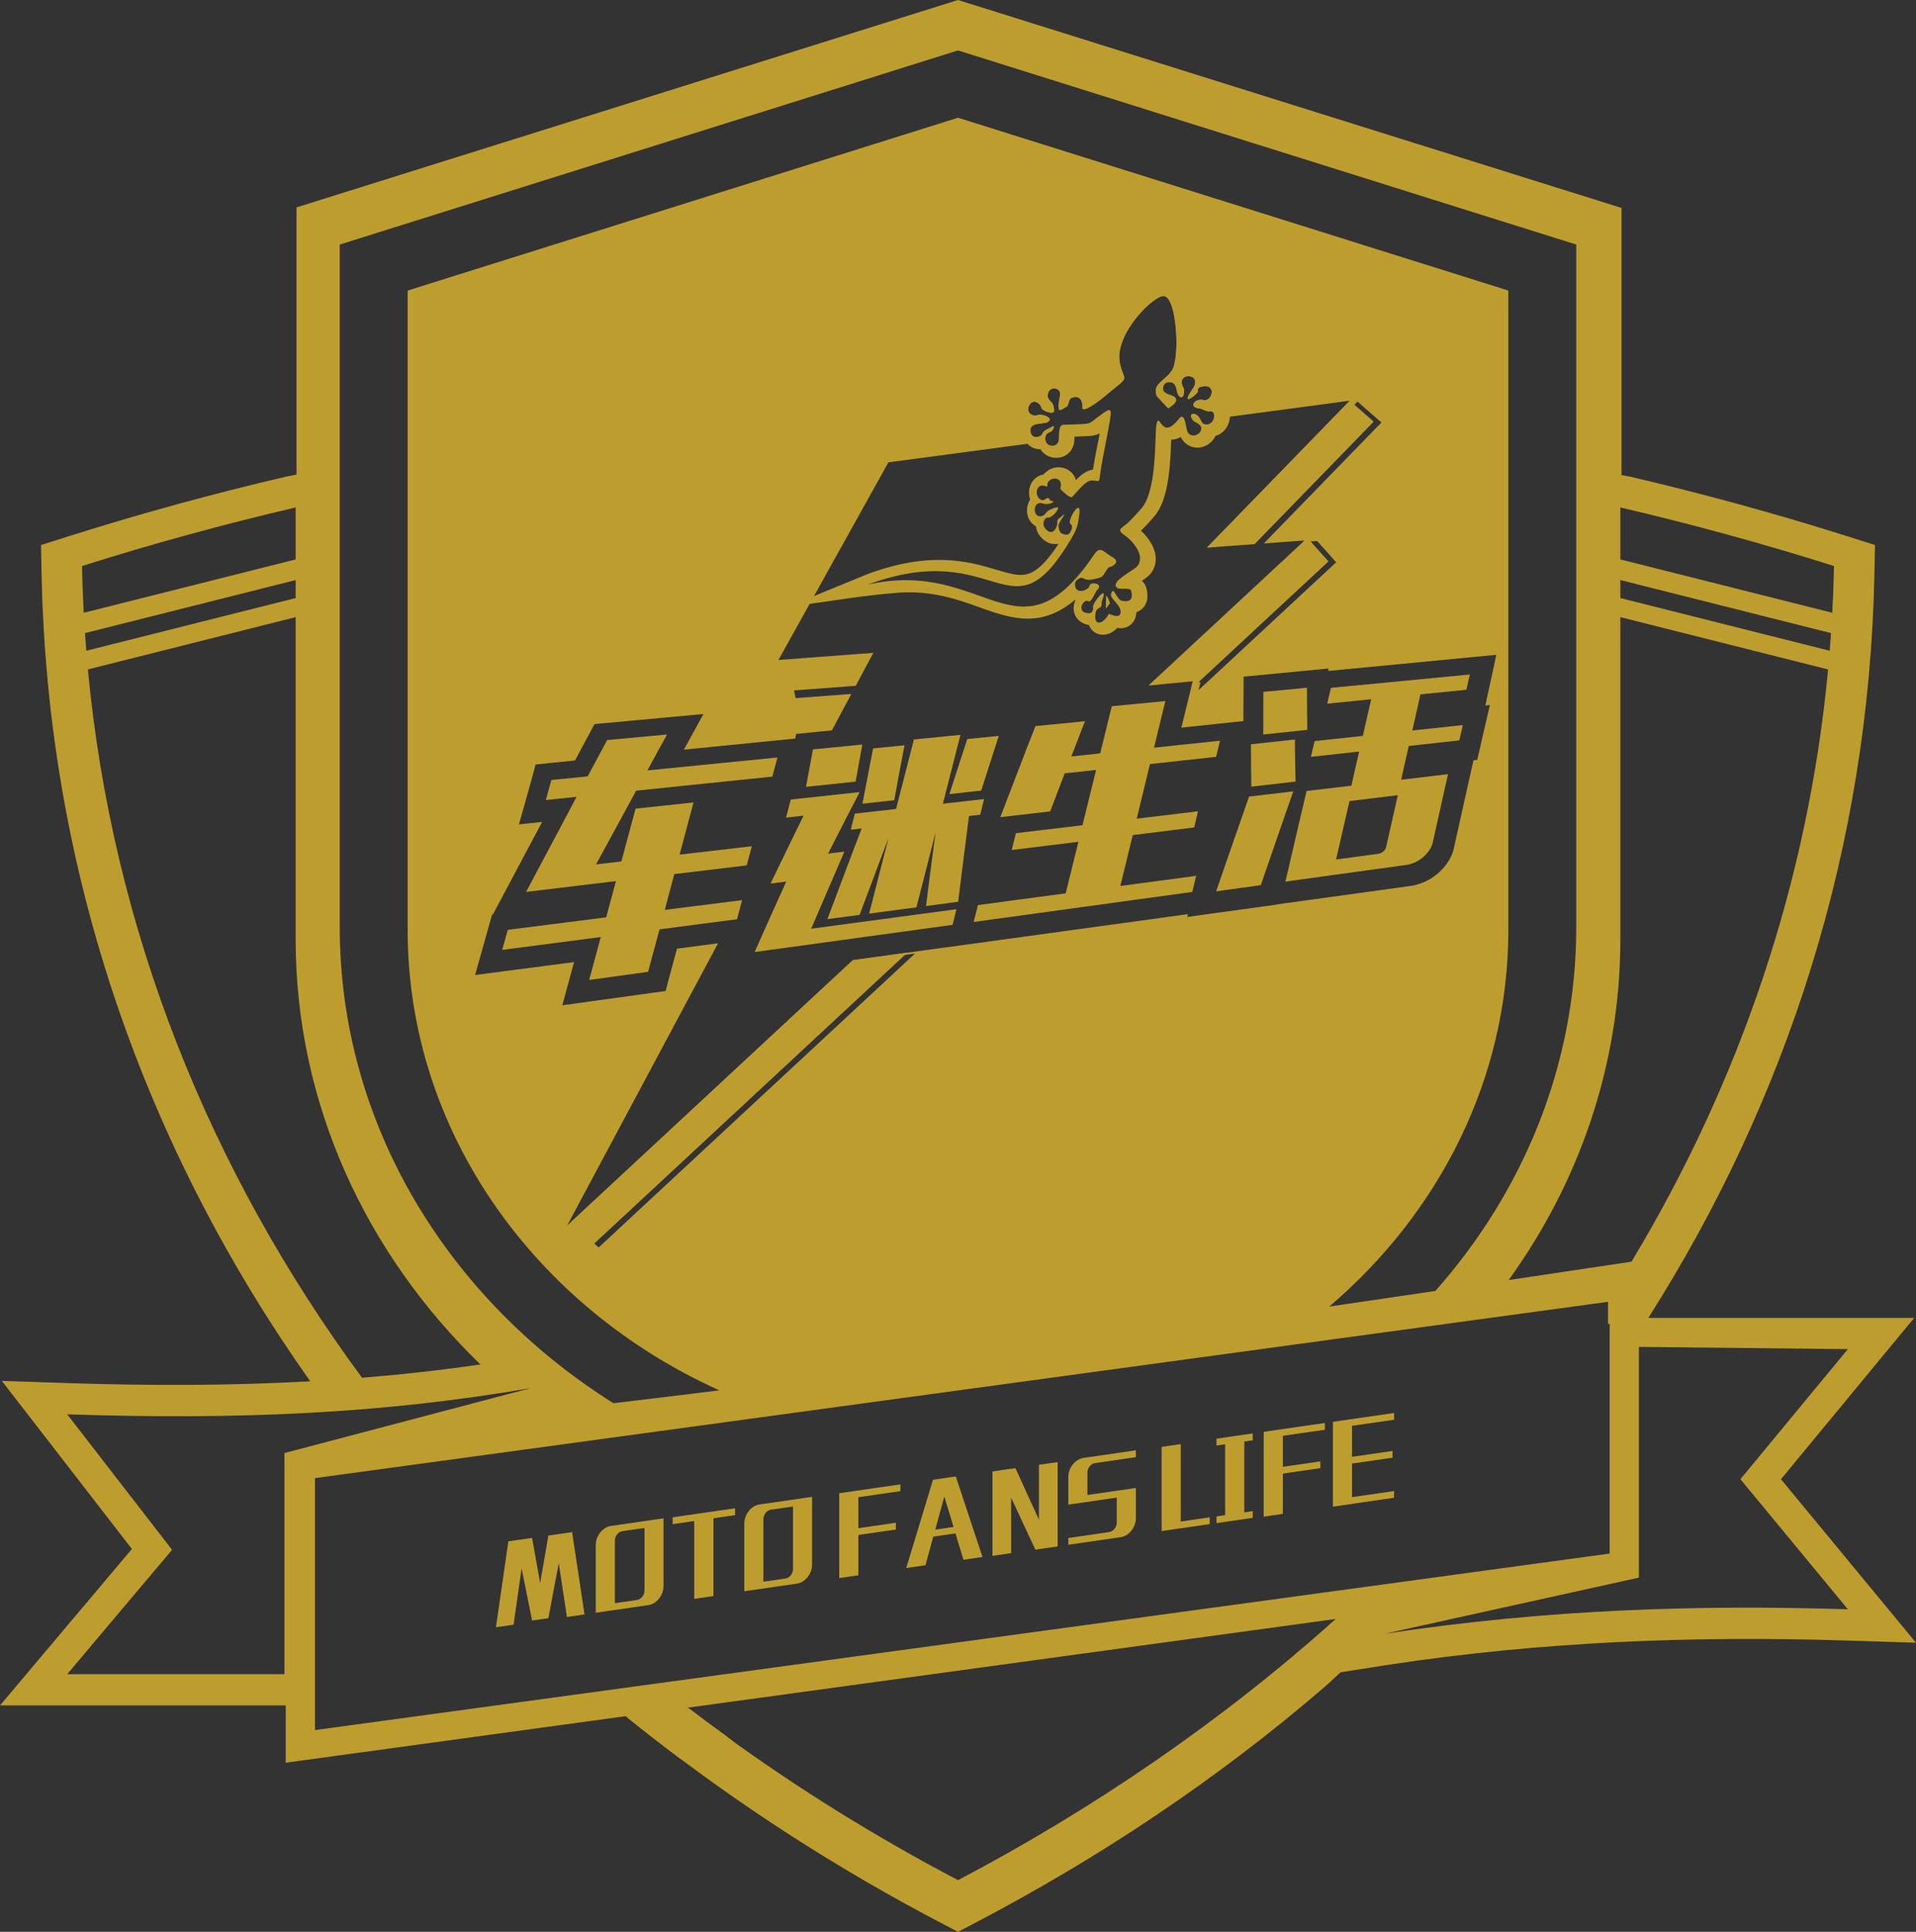 <?xml version="1.0" encoding="UTF-8"?>
<!DOCTYPE svg PUBLIC "-//W3C//DTD SVG 1.1//EN" "http://www.w3.org/Graphics/SVG/1.1/DTD/svg11.dtd">
<!-- Creator: CorelDRAW 2017 -->
<svg xmlns="http://www.w3.org/2000/svg" xml:space="preserve" width="253.48mm" height="255.588mm" version="1.1" style="shape-rendering:geometricPrecision; text-rendering:geometricPrecision; image-rendering:optimizeQuality; fill-rule:evenodd; clip-rule:evenodd"
viewBox="0 0 10401.74 10488.22"
 xmlns:xlink="http://www.w3.org/1999/xlink">
 <rect x="0" y="0" width="10401.74" height="10488.22" fill="#333333" stroke="none"/>
 <defs>
  <style type="text/css">
   <![CDATA[
    .fil0 {fill:#FDD100}
    .fil1 {fill:#BE9D2F}
    .fil3 {fill:#BE9D2F}
    .fil4 {fill:#FEFEFE;fill-rule:nonzero}
    .fil2 {fill:#BE9D2F;fill-rule:nonzero}
   ]]>
  </style>
    <mask id="id0">
  <linearGradient id="id1" gradientUnits="userSpaceOnUse" x1="6603.08" y1="3422.81" x2="4241.78" y2="3515.16">
   <stop offset="0" style="stop-opacity:1; stop-color:white"/>
   <stop offset="1" style="stop-opacity:0; stop-color:white"/>
  </linearGradient>
     <rect style="fill:url(#id1)" x="4135.78" y="635.09" width="1069.21" height="6913.42"/>
    </mask>
    <mask id="id2">
  <linearGradient id="id3" gradientUnits="userSpaceOnUse" x1="-1023.34" y1="3514.5" x2="6425.53" y2="3514.5">
   <stop offset="0" style="stop-opacity:1; stop-color:white"/>
   <stop offset="1" style="stop-opacity:0; stop-color:white"/>
  </linearGradient>
     <rect style="fill:url(#id3)" x="5196.78" y="635.09" width="1069.24" height="6765.96"/>
    </mask>
 </defs>
 <g id="图层_x0020_1">
  <g id="_2692112517952">
   <path class="fil0" d="M3975.28 9450.74l0 97.21 -282.25 0c-96.41,-72.33 -191.35,-146.26 -284.7,-221.76l337.09 -46.15c75.54,57.84 152.17,114.73 229.85,170.69z"/>
   <path class="fil1" d="M1551.23 9259.03l-1551.23 0 716.08 -849.37 -706.12 -912.55 360.56 11.94c441.99,14.65 878.41,14.53 1313.54,-9.78 -887.98,-1256.6 -1425.69,-2741.87 -1458.26,-4383.09l-3.15 -157.31 154.36 -48.76c387.83,-122.61 780.43,-230.16 1176.53,-322.51l56.09 -11.19 0 -1450.46 3591.23 -1125.94 3601.94 1128.83 0 1450.46 45.39 8.31c396.11,92.35 788.71,199.89 1176.54,322.51l154.36 48.76 -3.15 157.31c-29.64,1493.69 -477.63,2858.23 -1227.32,4038.77l1443.39 0 -723.41 875.91 733.15 887.72 -375.23 -11.88c-833.72,-26.41 -1657.38,5.63 -2482.97,130.79l-265.46 41.51c-42.53,39.55 -73.77,68.29 -84.69,77.7 -583.18,502.35 -1222.98,929.86 -1917.21,1292.24l-75.31 39.29 -75.32 -39.29c-569.78,-297.43 -1107.4,-642.97 -1603.04,-1031.81 -42.39,-32.93 -84.46,-66.2 -126.21,-99.75l-1845.08 252.58 0 -310.92zm2346.93 -4137.7c-74.3,9.73 -148.6,19.46 -222.91,29.15 -14.58,54.03 -29.26,108.05 -43.7,162.12l-18.07 67.8 -74.36 10.27c-106.62,14.71 -213.23,29.43 -319.85,44.22l-166.53 23.13 41.15 -151.72c7.49,-27.63 14.99,-55.27 22.48,-82.91 -123.39,16.06 -246.77,32.2 -370.15,48.29l-167.03 21.8 42.89 -151.55c10.25,-36.22 19.98,-72.53 30.17,-108.75l19.01 -67.5 4.51 -0.58 83.72 -157.46c45.79,-86.18 91.8,-172.27 137.52,-258.47 15.36,-28.97 30.77,-57.89 46.17,-86.82l-125.91 13.2 41.66 -147.19c10.1,-35.75 20.24,-71.5 29.85,-107.37l18.88 -70.5 77.73 -7.95c45.43,-4.66 90.87,-9.15 136.32,-13.71 26.15,-48.57 52.15,-97.18 78.11,-145.83l27.59 -51.73 61.85 -5.73c108.46,-10.01 216.89,-20.21 325.33,-30.2l204.13 -18.85 -93.03 169.87c-4.32,7.88 -8.65,15.75 -12.96,23.63 166.8,-16.59 333.6,-33.23 500.41,-49.85l103.98 -10.37 4.82 -25.29 83.98 -8.26c36.76,-3.6 73.52,-7.25 110.27,-10.87l105.72 -197.73 -302.46 22.61 -8.92 -41.85 335.16 -25.04 91.14 -170.7 4.33 -8.09 -515.15 38.51 597.02 -1072.88 854.37 -114.12c-2.85,-7.95 -3.42,-17.8 -0.48,-29.51 4.57,-18.22 26.28,-20 32.34,-25.59 6.78,-6.28 23.92,-37.77 1.15,-23.23 -14.74,9.41 -43.53,16.46 -51.55,36.76 -8.87,22.48 -62.6,32.82 -65.52,-16.5 -2.59,-43.94 62.73,-35.26 89.45,-44.17 8.45,-2.79 21.86,-14.13 12.89,-23.89 -8.89,-9.67 -26.46,-14.23 -28.82,-14.88 -2.69,-0.73 -24.49,-6.08 -35.88,-0.68 -19.78,9.36 -66.91,-12.88 -42.58,-54.76 24.33,-41.87 63.36,-2.89 64.92,12.91 1.48,15.06 38.56,27.71 52.49,27.97 16.74,0.29 21.98,-5.17 11.26,-42.34 -5.48,-18.96 -33.56,-27.01 -28.84,-57.59 4.72,-30.58 31.84,-38.12 53.59,-26.26 21.77,11.88 10.82,37 6.29,71.2 -2.63,19.82 -0.13,30.85 1.53,39.07 1.67,8.29 42.25,-16.01 45.47,-20.83 6.54,-9.78 8.38,-38.12 20.53,-42.99 59.87,-23.96 63.05,38.67 60.7,56.94 14.35,21.29 111.54,-58.32 118.07,-63.81 149.16,-125.41 109.98,-68.48 85.16,-181.58 -34.11,-155.37 186.37,-374.85 241.27,-364.88 68.31,12.41 86.56,337.42 40.59,405.06 -23.16,34.05 -54.72,50.1 -77.62,80.11 -13.3,17.42 -10.76,53.38 1.01,63.34 10.35,8.78 56.38,64.61 59.34,60.2 2.95,-4.43 68.94,-38.2 26.32,-64.64 -9.31,-5.77 -51.09,-13.01 -56.37,-33.92 -2.58,-10.21 -0.18,-37.57 25.92,-42.52 33.48,-6.34 44.59,19.11 49,46.41 5.73,35.46 28.86,45.46 36.01,23.7 6.59,-20.05 1.57,-36.21 1.57,-36.21 -55.83,-91.65 114.85,-88.19 45.23,6.71 -10.04,13.72 -46.41,69.83 -3.91,44.03 13.2,-8.01 20.78,-17.29 30.44,-25.83 9.83,-8.64 -3.92,-27.7 19.87,-33.74 92.25,-23.41 62.56,83.3 15.93,71.5 -46.63,-11.81 -84.74,39.92 -23.24,45.89 13.11,1.26 32.75,14.16 50.03,15.62 7.99,0.68 8.94,-1.18 14.73,0 17.45,3.62 20.16,23.31 13.28,41.11l738.92 -98.7 -775.3 797.4 49.78 -3.62 767.24 -789.11 129.87 113.56 -638.53 656.75 221.37 -16.11 -9 8.35 50.72 -3.68 26.57 -1.93 103.3 115.49 -747.45 694.44 10.93 -43.86 -43.96 4.3 -33.24 133.48c-9.07,36.46 -17.97,72.98 -26.8,109.49 67.15,-7.09 134.31,-14.21 201.46,-21.35l135.27 -14.4c0.03,-49.2 0.16,-98.4 0.52,-147.63l0.65 -93.3 99.89 -9.7c78.96,-7.66 157.96,-15.15 236.91,-22.77l123.82 -11.95 0 13.28 6.21 -0.6c251.28,-24.25 502.55,-48.45 753.81,-72.49l151.25 -14.45 -29.69 138.54c-5.95,27.71 -12.39,55.33 -18.33,83.05l-11.48 53.58 24.79 -2.66 -33.11 142.28c-6.44,27.69 -12.44,55.44 -18.9,83.11l-16.94 72.48 -20.07 2.26 -24.33 108.05c-13.97,61.95 -27.74,123.93 -41.48,185.92 -13.77,62.21 -27.59,124.39 -41.64,186.51 -8.11,35.82 -26.04,67.64 -49.83,96.55 -22.08,26.78 -48.74,50.04 -79.53,68.03 -32.51,19.01 -68.31,32.02 -106.34,37.27 -219.07,30.33 -438.15,60.59 -657.25,90.71l-64.14 8.81 -0.41 1.15 -69.28 9.52c-80.73,11.08 -161.47,22.16 -242.17,33.3l-178.59 24.67 5.32 -15.36c-381.07,52.44 -762.16,104.74 -1143.23,157.13l-162.52 22.34 0.07 -0.26c-171.33,23.57 -342.66,47.09 -513.98,70.63l-1551.58 1441.55 819.62 -1533.02zm1069.49 55.5l-1717.53 1595.77 -129.88 -113.57 1551.6 -1441.57 0 0 295.81 -40.64zm-3002.18 2303.24c214.1,-17.33 428.16,-41.04 642.6,-72.24 -620.43,-601.04 -1003.07,-1415.39 -1003.07,-2308.85l0 -1748.46 -1127.89 283.97c132.8,1410.07 656.7,2716.67 1488.36,3845.57zm1364.93 138.19c191.7,-22.61 383.32,-45.96 574.83,-69.86 -999.03,-450.41 -1692.17,-1403.1 -1692.17,-2499.2l0 -3471.79 2987.82 -938.21 2987.82 938.21 0 3471.79c0,806.9 -375.68,1536.04 -972.43,2044.41 192.08,-28.09 384.14,-56.4 576.16,-84.85 477.39,-538.93 764.92,-1227.8 764.92,-1976.04l0 -3704.99 -3356.48 -1053.97 -3356.48 1053.97 0 3704.99c0,1073.04 591.33,2023.91 1486,2585.55zm4859.97 -668.67c168.42,-25.11 336.87,-50.32 505.27,-75.56l161.59 -24.22c587.56,-975.21 958.64,-2060.57 1067.4,-3215.32l-1127.89 -283.97 0 1748.46c0,683.12 -223.74,1319.96 -606.38,1850.6zm-938.88 1840.04l-3516.97 481.44c67.47,51.31 135.8,101.87 204.96,151.68l0 2.06c393.83,286.37 815.29,548.23 1261.4,782.82 733,-385.45 1431.84,-862.59 2050.61,-1418zm1478.38 -1721.89l0 119.63 8.76 0 0 1247.14 -7028.69 958.39 0 -1367.97 7019.93 -957.19zm-8261.38 -3534.66c-2.59,-31.91 -4.94,-63.84 -7.15,-95.85l1143.67 -287.96 0 97.65 -1136.52 286.15zm-13.9 -206.2c-4.54,-84.29 -7.72,-168.91 -9.43,-253.88 379.95,-120.08 766.82,-226.28 1159.84,-317.93l0 282.15 -1150.42 289.66zm9478.68 206.2c2.6,-31.91 4.95,-63.84 7.15,-95.85l-1143.67 -287.96 0 97.65 1136.52 286.15zm13.9 -206.2c4.54,-84.29 7.72,-168.91 9.43,-253.88 -379.95,-120.08 -766.83,-226.28 -1159.84,-317.93l0 282.15 1150.42 289.66zm-9582.27 4351.72l569.21 735.61 -569.21 675.17 1179.42 0 0 -1200.57 1338.46 -352.86c-801.16,138.25 -1581.79,173.66 -2517.88,142.65zm8532.42 -366.06l1134.57 12.04 -583.31 706.27 583.31 706.28c-803.43,-25.43 -1631.47,-1.14 -2513.76,132.64l1379.19 -304.67 0 -1252.56z"/>
   <path class="fil2" d="M2759.84 8368.22l-67.39 466.42 95.62 -13.83 43.71 -305.9 56.92 283.29 88.33 -12.77 56.46 -298.69 44.17 292.19 95.62 -13.83 -67.39 -446.92 -128.86 18.63 -44.62 258.2 -43.71 -245.42 -128.86 18.63zm842.36 -124.85l-285.04 41.22c-11.46,1.74 -22.16,5.72 -32.18,11.95 -9.94,6.22 -18.75,14.12 -26.34,23.7 -7.59,9.57 -13.5,20.16 -17.83,31.86 -4.25,11.69 -6.45,23.93 -6.52,36.61l0 367.05 285.04 -41.22c11.46,-1.74 22.16,-5.72 32.18,-11.87 9.94,-6.22 18.75,-14.04 26.33,-23.61 7.59,-9.49 13.51,-20.08 17.83,-31.87 4.25,-11.69 6.45,-24.01 6.53,-36.78l0 -367.05zm-264.09 460.63l0 -339.36c0.07,-8.49 1.97,-16.48 5.61,-23.89 3.64,-7.41 8.5,-13.56 14.72,-18.58 6.23,-5.01 13.28,-8.13 21.1,-9.34l119.3 -17.26 0 339.36c-0.08,8.48 -1.97,16.48 -5.7,23.9 -3.71,7.42 -8.65,13.59 -14.87,18.6 -6.22,5.01 -13.21,8.12 -20.87,9.32l-119.29 17.25zm652.49 -515.29l-338.77 49 0 37.26 117.02 -16.92 0 422.43 104.27 -15.08 0 -422.43 117.48 -16.99 0 -37.26zm417.99 -61.96l-285.04 41.22c-11.46,1.74 -22.16,5.72 -32.18,11.95 -9.94,6.22 -18.75,14.12 -26.33,23.7 -7.59,9.57 -13.51,20.16 -17.83,31.86 -4.25,11.69 -6.45,23.93 -6.53,36.61l0 367.05 285.04 -41.22c11.46,-1.74 22.16,-5.72 32.18,-11.87 9.94,-6.22 18.75,-14.04 26.33,-23.62 7.59,-9.49 13.51,-20.07 17.83,-31.86 4.25,-11.69 6.45,-24.01 6.53,-36.78l0 -367.05zm-264.09 460.63l0 -339.36c0.07,-8.49 1.97,-16.48 5.61,-23.89 3.64,-7.41 8.5,-13.56 14.72,-18.58 6.23,-5.01 13.28,-8.13 21.1,-9.35l119.29 -17.25 0 339.36c-0.08,8.49 -1.97,16.48 -5.69,23.9 -3.72,7.42 -8.65,13.59 -14.88,18.6 -6.22,5.01 -13.21,8.12 -20.87,9.31l-119.29 17.26zm743.55 -528.47l-331.94 48.01 0 460.7 103.82 -15.01 0 -219.02 203.53 -29.43 0 -36.76 -203.53 29.43 0 -168.17 228.12 -32.99 0 -36.76zm238.59 66.19l50.09 164.95 -99.26 14.36 49.17 -179.31zm-61.47 -91.3l-145.25 479.19 104.27 -15.08 42.34 -155.16 120.66 -17.45 43.26 142.78 103.36 -14.95 -144.79 -437.24 -123.85 17.91zm424.37 -59.36l0 -0.5 -101.54 14.69 0 458.18 101.54 -14.68 0 -300.59 131.14 281.62 121.12 -17.52 0 -457.68 -101.54 14.69 0 297.57 -127.49 -279.13 -23.22 3.36zm677.07 -100.45l-283.67 41.03c-11.54,1.75 -22.38,5.76 -32.41,11.99 -10.09,6.24 -18.9,14.15 -26.48,23.72 -7.66,9.59 -13.58,20.17 -17.91,31.88 -4.25,11.69 -6.45,23.92 -6.53,36.61l0 149.54 263.18 -38.06 0 135.44c-0.08,8.49 -2.05,16.49 -5.77,23.91 -3.79,7.43 -8.88,13.62 -15.17,18.64 -6.3,5.02 -13.28,8.13 -20.94,9.32l-221.29 32 0 36.76 284.13 -41.09c11.46,-1.74 22.16,-5.72 32.18,-11.95 9.94,-6.22 18.75,-14.12 26.33,-23.7 7.59,-9.57 13.51,-20.16 17.83,-31.86 4.25,-11.69 6.45,-23.93 6.52,-36.61l0 -163.13 -263.18 38.06 0 -121.35c0.07,-8.49 1.97,-16.48 5.69,-23.9 3.72,-7.42 8.65,-13.59 14.87,-18.6 6.23,-5.01 13.21,-8.12 20.87,-9.31l221.74 -32.07 0 -37.26zm139.79 -18.7l0 457.17 260.9 -37.74 0 -36.76 -157.09 22.72 0 -420.42 -103.82 15.01zm494.49 -73.03l-196.7 28.45 0 37.26 46.9 -6.78 0 384.67 -46.9 6.78 0 36.76 196.7 -28.45 0 -36.76 -45.99 6.65 0 -384.67 45.99 -6.65 0 -37.26zm391.58 -56.63l-331.93 48.01 0 460.7 103.82 -15.01 0 -219.02 203.53 -29.44 0 -36.76 -203.53 29.44 0 -168.17 228.12 -32.99 0 -36.76zm375.65 -54.33l-331.94 48.01 0 460.7 103.82 -15.01 0 -0.5 228.12 -32.99 0 -36.26 -228.12 33 0 -182.26 219.92 -31.81 0 -36.76 -219.92 31.81 0 -168.17 228.12 -32.99 0 -36.76z"/>
   <g>
    <path class="fil3" d="M7327.88 2175.59l129.87 113.56 -646.6 665.02 297.75 -21.66 103.27 115.51 -747.43 694.43 10.92 -43.85 -156.53 15.28c-28.16,2.75 -56.33,5.46 -84.51,8.17l847.7 -787.6 -529.74 38.54 775.31 -797.4zm-2682.33 1547.81l-335.77 23.27 -11.69 0.81 347.46 -24.08zm280.39 1448.76l-1717.54 1595.76 -129.87 -113.56 1551.58 -1441.56 0.01 0 295.82 -40.64z"/>
    <path class="fil2" d="M7205.53 3820.24c79.31,-7.83 159.17,-15.85 238.47,-23.67 -15.11,66.27 -30.74,132.55 -45.32,198.65 -87.94,9.46 -174.8,18.75 -261.67,28.22 -7.01,28.59 -13.48,57.18 -20.49,85.76 87.4,-9.66 174.25,-19.3 262.2,-28.95 -14.03,61.73 -29.14,123.64 -42.08,185.36 -81.47,9.48 -162.4,19.12 -243.32,28.77 -19.43,82.12 -38.84,164.25 -57.74,246.17 -18.85,81.76 -37.77,163.88 -57.19,245.82 218.51,-30.04 438.12,-60.35 657.15,-90.68 21.58,-2.98 42.7,-10.45 63.12,-22.39 20.03,-11.72 36.68,-26.78 50.17,-43.16 14.56,-17.69 24.81,-35.51 29.13,-54.62 14,-61.9 27.79,-123.96 41.55,-186.09 13.75,-62.03 27.52,-124.01 41.55,-186.27 -85.26,10.19 -169.42,20.21 -254.13,30.22 12.95,-60.81 26.97,-121.99 41,-183.35 91.19,-10.01 182.37,-20.03 274.63,-30.4 6.47,-27.68 12.4,-55.18 18.88,-83.03 -91.72,9.83 -182.9,19.67 -274.08,29.49 14.57,-65.37 29.13,-130.74 44.24,-196.28 82.55,-8.38 165.64,-16.58 249.27,-24.77 5.93,-27.68 12.4,-55.36 18.33,-83.04 -251.42,24.04 -502.83,48.26 -753.71,72.47 -6.47,28.77 -13.48,57.36 -19.96,85.76zm-424.6 504.55c-30.21,85.58 -59.95,171.32 -89.56,256.92 -29.74,85.92 -59.35,171.7 -89.03,257.47 80.41,-11.1 161.32,-22.22 242.26,-33.33 29.14,-85.04 58.52,-169.99 87.94,-254.91 29.37,-84.78 58.81,-169.71 88.48,-254.55 -80.39,9.46 -160.23,18.94 -240.08,28.4zm744.01 274.94c-2.16,9.11 -7.81,16.69 -15.65,23.5 -7.27,6.31 -17.27,11 -27.51,12.38 -76.06,10.25 -152.15,20.38 -228.23,30.58 12.41,-52.8 24.03,-105.66 36.15,-158.41 12.15,-52.86 24.83,-105.8 36.69,-158.6 87.4,-10.56 174.27,-21.3 262.2,-32.05 -10.79,47.17 -21.06,94.51 -31.83,141.48 -10.78,46.97 -21.57,94.33 -31.83,141.12zm-733.76 -559c0.53,76.84 0.53,153.86 2.16,230.33 79.84,-9.28 159.69,-18.57 240.08,-27.85 -2.16,-75.74 -2.69,-152.04 -3.77,-228.16 -79.31,8.56 -158.63,16.94 -238.47,25.68zm67.44 -284.23c-0.55,77.39 -0.55,154.41 -0.55,231.25 79.32,-8.38 159.16,-16.76 239.02,-25.13 -1.08,-76.13 -1.63,-152.23 -1.63,-228.89 -79.31,7.65 -158.07,15.12 -236.85,22.77zm-822.78 77.75c-21.04,85.39 -42.08,170.79 -63.12,256.01 -52.34,5.46 -104.12,11.1 -156.46,16.56 24.81,-63.91 49.63,-127.45 73.91,-191.18 -89.56,8.93 -179.12,17.66 -268.69,26.4 -32.37,82.48 -64.76,164.96 -96.04,247.26 -31.28,82.29 -63.65,164.8 -94.94,247.46 90.09,-10.57 180.73,-21.13 270.84,-31.68 25.89,-68.65 52.33,-137.48 78.76,-206.3 56.65,-6.19 113.84,-12.38 170.5,-18.57 -24.81,100.14 -49.64,200.1 -73.92,300.07 -120.84,14.39 -241.16,28.76 -361.47,43.33 -7.56,30.58 -15.66,61 -22.67,91.41 120.32,-14.93 240.63,-29.69 362.02,-44.79 -23.19,93.4 -46.39,186.63 -69.05,279.86 -159.16,21.31 -317.78,42.44 -476.41,63.73 -8.08,30.77 -15.64,61.19 -23.19,91.77 396.01,-54.45 791.48,-108.7 1186.95,-163.15 7.01,-29.13 13.49,-58.09 21.04,-87.4 -137.04,18.39 -274.07,36.78 -411.66,55.17 22.67,-92.13 45.32,-184.27 67.44,-276.39 110.6,-13.66 221.75,-27.5 333.43,-41.34 6.47,-28.95 14.03,-58.45 20.51,-87.76 -111.15,13.48 -221.75,26.76 -332.35,40.05 23.74,-98.68 48.02,-197.56 71.75,-296.42 119.77,-13.11 239.02,-26.04 359.32,-39.33 7.02,-29.14 14.04,-58.27 21.06,-87.59 -119.77,12.75 -239.02,25.31 -358.25,37.88 20.49,-84.3 40.45,-168.61 61.5,-253.1 -97.11,9.48 -194.23,18.57 -290.8,28.04zm-1074.19 180.27c-16.18,63 -32.37,126 -48.56,188.81 -16.18,62.81 -32.37,125.81 -48.56,188.64 -74.46,8.37 -148.91,16.75 -223.37,25.13 -7.55,29.13 -15.64,58.45 -22.65,87.58 19.41,-2.37 39.39,-4.55 59.35,-6.92 -31.29,81.93 -62.81,164 -93.35,246.18 -30.42,81.85 -61.49,164.05 -92.79,246.16 58.27,-7.64 115.99,-15.29 174.8,-23.12 25.89,-69.74 52.88,-139.65 78.78,-209.39 25.89,-69.74 52.87,-139.67 78.76,-209.22 -17.25,68.65 -35.35,137.42 -52.87,205.94 -17.53,68.57 -35.07,137.11 -52.87,205.94 85.77,-11.47 171.56,-22.94 256.8,-34.24 17.81,-68.09 35.02,-135.84 52.33,-203.93 17.21,-67.73 34.54,-135.84 51.8,-203.93 -9.18,67.18 -17.27,134.02 -26.44,200.84 -9.16,66.82 -17.27,133.46 -25.36,200.1 57.74,-7.82 116,-15.47 174.27,-23.3 9.72,-77.2 18.91,-154.77 29.14,-232.16 10.27,-77.74 19.43,-155.32 29.68,-233.24 19.96,-2.37 40.47,-4.74 60.96,-7.1 7.01,-28.41 14.03,-56.81 21.04,-85.04 -74.46,8.38 -148.91,16.75 -223.9,25.31 16.19,-62.27 32.07,-124.67 48.02,-187 15.86,-62.03 31.29,-124.54 47.48,-186.81 -84.17,8.01 -168.33,16.39 -252.5,24.77zm-694.37 424.42c31.29,-3.64 63.12,-7.1 94.95,-10.55 -29.67,61.17 -60.29,122.79 -89.56,183.9 -29.51,61.6 -59.35,123.09 -89.56,184.63 28.6,-3.45 56.66,-6.91 85.26,-10.55 -28.6,63.73 -57.73,127.26 -86.33,191 -28.57,63.7 -57.19,127.64 -85.24,191.37 357.71,-49.16 715.96,-98.32 1074.73,-147.66 7.02,-28.23 14.03,-56.46 21.04,-84.85 -262.75,35.13 -525.5,70.47 -788.78,105.79 30.21,-69.92 59.89,-139.66 90.11,-209.39 30.21,-69.74 59.88,-139.29 90.09,-208.86 -29.68,3.47 -59.35,6.92 -88.48,10.57 28.06,-55.71 57.05,-111.69 85.24,-166.97 28.45,-55.76 57.19,-111.44 86.32,-166.97 -124.63,13.48 -249.25,26.95 -373.88,40.43 -8.63,32.78 -17.27,65.36 -25.89,98.13zm146.2 -370.35c-12.95,67.91 -25.35,135.65 -37.76,203.38 89.56,-9.46 179.66,-19.12 269.22,-28.58 12.41,-67.01 24.28,-134.01 36.69,-201.21 -89.56,8.74 -179.12,17.66 -268.15,26.41zm441.34 275.85c17.8,-99.41 36.68,-198.65 55.57,-298.06 -56.65,5.64 -113.84,11.28 -170.5,16.93 -19.43,100.14 -38.84,200.11 -57.73,300.25 57.2,-6.37 114.92,-12.75 172.65,-19.12zm472.09 -52.26c31.83,-99.05 63.12,-197.92 95.49,-296.97 -56.65,5.65 -113.84,11.47 -171.03,17.11 -32.91,99.59 -64.75,199.2 -97.12,298.98 57.2,-6.37 114.92,-12.75 172.65,-19.12zm-1705.45 -304.44c-108.44,10.01 -216.88,20.21 -325.32,30.22 -35.07,65.74 -70.15,131.28 -105.75,197.01 -65.83,6.74 -131.11,13.11 -196.93,19.85 -9.71,36.23 -19.96,72.47 -30.21,108.7 55.57,-5.83 111.15,-11.47 166.72,-17.3 -44.79,85.77 -90.98,171.81 -136.51,257.65 -45.63,86.03 -91.71,172.25 -137.58,258.55 162.4,-19.67 325.34,-39.15 488.27,-58.8 -17.8,65.72 -36.14,131.28 -53.41,196.83 -178.04,22.57 -356.09,45.16 -534.13,67.73 -10.25,36.43 -19.96,72.66 -30.21,108.89 178.58,-23.3 356.62,-46.6 535.21,-69.74 -21.04,77.75 -42.08,155.5 -63.12,233.07 106.28,-14.76 213.11,-29.51 319.94,-44.25 20.49,-76.84 41.55,-153.67 62.04,-230.51 139.73,-18.21 280.02,-36.61 420.83,-55 9.17,-34.59 18.35,-69.19 27.52,-103.79 -140.28,17.67 -280.57,35.51 -419.75,53.17 16.72,-64.64 34.52,-129.65 51.79,-194.47 131.1,-15.84 262.21,-31.5 393.31,-47.33 8.64,-34.6 17.81,-69.19 27.52,-103.97 -130.56,15.3 -261.67,30.4 -392.23,45.71 25.36,-94.32 50.17,-188.83 75.53,-283.33 -105.22,11.1 -209.88,22.22 -314.55,33.69 -25.89,95.59 -51.25,191 -77.15,286.59 -45.85,5.28 -91.72,10.57 -137.58,16.03 36.15,-66.83 73.24,-133.65 109.52,-200.48 35.99,-66.27 72.29,-133.1 108.44,-199.75 246.56,-25.31 493.13,-50.8 739.16,-76.29 9.71,-34.6 18.88,-69.19 28.06,-103.97 -235.78,23.5 -471.01,46.98 -706.24,70.28 35.06,-65 71.21,-130 106.81,-195z"/>
    <path class="fil3" d="M6645.9 2190.11c4.29,3.46 8.25,7.36 11.82,11.7 28.6,34.71 23.77,84.73 0.18,120.51 -14.95,22.68 -36.09,38.09 -59.61,44.63 -10.83,23.94 -31.17,43.6 -55.49,54.32 -41.75,18.41 -88.41,8.22 -118.62,-26.43 -5.94,-6.81 -10.39,-14.41 -13.87,-22.46 -16.35,9.34 -33.97,14.79 -51.85,14.99 -4.67,123.02 -11.2,321.93 -90.46,414.51 -23.14,27.04 -47.95,54.53 -73.72,79.28 18.2,16.95 34.97,36.81 47.34,55.57 34.76,52.75 47.61,116.63 9.57,171.71 -11.58,16.76 -32.54,32.02 -52.67,45.43 11.35,8.63 20.19,21.1 25.05,38.99 17.54,64.61 -5.72,114.36 -54.39,130.92 -0.1,10.52 -2.01,21.37 -6.13,32.54 -7.09,19.23 -20.48,35.04 -38.71,44.56 -21.03,10.99 -39.58,11.56 -58.18,7.88 -5.57,5.79 -11.56,11.13 -17.94,15.88 -26.48,19.72 -60.29,28.58 -91.87,15.36 -22.44,-9.39 -36.78,-26.35 -44.67,-46.57 -38.46,-6.72 -71.39,-29.87 -80.77,-70.6 -4.88,-21.2 -1.85,-43.28 7.07,-62.98 -1.04,-0.66 -2.06,-1.33 -3.07,-2.01 -70.55,58.83 -152.8,99.52 -249.68,100.97 -123.55,1.85 -252.84,-60.01 -369.69,-96.74 -115.39,-36.26 -221.46,-52.19 -333.49,-44.4 -200.15,13.91 -404.33,52.46 -604.1,76.38l433 -177.59c184.79,-68.14 367.54,-98.42 562.12,-59.09 58.26,11.78 113,29.3 169.9,45.54 34.22,9.77 75.05,20.84 110.9,18.01 36.68,-2.89 65.79,-20.85 92.77,-44.89 37.1,-33.07 71.18,-78.77 100.68,-124.22 -33.82,8.29 -71.47,-5.19 -100.01,-39.41 -13.12,-15.72 -20.74,-34.93 -23.11,-54.59 -4.16,-2.29 -8.16,-4.92 -11.95,-7.91 -44.21,-34.77 -45.84,-96.58 -19.54,-138.07 -13.89,-40.35 -5.35,-88.09 30.22,-116.86 12.52,-10.12 26.86,-16.34 41.89,-18.85 7.11,-8.45 16.08,-16.03 26.95,-23.1 55.83,-36.29 132.66,-8.35 149.39,53.59 26.48,-27.49 56.34,-51.63 92.76,-57.75 7.07,-49.05 17.44,-98.69 26.89,-147.29 3.1,-15.94 6.44,-32.32 9.75,-48.87 -23.99,12.44 -48.91,14.77 -75.53,15.56 -20.65,0.61 -41.29,1.61 -61.93,2.56 -0.29,7.18 -0.38,14.08 -0.53,18.76 -1.24,38.32 -22.18,72.09 -57.56,87.77 -33.83,14.99 -74.08,9.96 -103.31,-12.68 -9.58,-7.42 -17.33,-16.1 -23.29,-25.65 -53.81,0.78 -93.68,-39.94 -96.92,-94.96 -1.17,-19.75 3.21,-38.88 13.46,-55.38 -30.42,-32.63 -32.92,-79.06 -9.93,-118.63 18.91,-32.53 51.16,-53.39 89.62,-50.01 1.68,0.15 3.36,0.35 5.04,0.6 17.16,-62.79 85.08,-91.88 144.03,-59.72 15.52,8.46 28.08,20.86 36.19,36.61 0.18,0.34 0.35,0.69 0.53,1.03 35.88,-9.5 72.97,-3.82 100.35,24.94 3.36,3.52 6.43,7.32 9.22,11.33 14.32,-10.41 27.94,-21.21 35.08,-27.21 22.84,-19.2 45.99,-37.9 69.15,-56.71 2.95,-2.4 6.77,-5.36 10.65,-8.49 -0.2,-0.52 -0.39,-1.04 -0.58,-1.56 -6.28,-17.24 -11.28,-34.7 -15.22,-52.63 -18.97,-86.42 18.27,-177.41 64.62,-248.91 31.37,-48.39 71.54,-95.49 115.19,-133.27 34.74,-30.06 86.08,-67.61 134.79,-58.76 97.33,17.68 112.65,187.04 116.77,264.59 2.37,44.65 2.86,113.16 -9.02,169.97 3.6,-0.41 7.24,-0.63 10.88,-0.67 27.03,-0.34 53.91,9.27 73.42,28.24 8.48,8.24 14.83,17.14 19.34,26.46 36.51,0.48 70.73,15.38 88.69,52.14 16.47,33.71 11.01,72.41 -7.86,102.1zm-582.95 1000.11c-37.45,-34.2 95.82,-93.1 114.49,-120.13 42.11,-60.96 -38.89,-141.98 -70.82,-163.14 -50.81,-33.66 -14.39,-39.36 17.74,-69.64 24.95,-23.51 55.4,-57.37 73.9,-78.98 66.39,-77.55 71.48,-278.74 75.62,-385.28 1.27,-32.65 1.53,-85.03 13.55,-88.93 12.02,-3.91 28.15,67.8 82.23,22.15 24.96,-21.07 35.41,-43.66 44,-43.66 12.84,0 15.93,15.32 16.82,16.79 6.96,11.58 10,59.98 20,71.45 34.74,39.83 96.33,-16.94 60.34,-45.59 -23.03,-18.33 -29.85,-11.21 -43.05,-36.57 -13.21,-25.36 24.65,-35.27 46.33,3.01 2.65,4.67 10.99,24.15 17.39,27.67 49.81,27.36 82.51,-58.27 44.18,-66.18 -5.8,-1.2 -6.74,0.68 -14.73,0 -17.29,-1.47 -36.93,-14.36 -50.03,-15.63 -61.5,-5.97 -23.39,-57.7 23.25,-45.89 46.64,11.8 76.31,-94.9 -15.93,-71.5 -23.8,6.04 -10.04,25.09 -19.88,33.76 -9.67,8.52 -17.23,17.81 -30.44,25.82 -42.5,25.8 -6.14,-30.31 3.92,-44.03 69.62,-94.91 -101.07,-98.37 -45.24,-6.71 0,0 5.02,16.15 -1.57,36.2 -7.15,21.76 -30.3,11.76 -36.02,-23.7 -4.41,-27.3 -15.52,-52.75 -48.98,-46.41 -26.12,4.94 -28.51,32.32 -25.94,42.52 5.29,20.92 47.05,28.14 56.37,33.92 42.62,26.44 -23.37,60.22 -26.32,64.64 -2.95,4.42 -49,-51.43 -59.34,-60.19 -11.77,-9.97 -14.32,-45.92 -1.01,-63.35 22.91,-30.01 54.47,-46.06 77.62,-80.12 45.98,-67.64 27.73,-392.64 -40.59,-405.05 -54.9,-9.97 -275.39,209.51 -241.27,364.89 24.83,113.09 64,56.17 -85.15,181.57 -6.56,5.51 -103.72,85.1 -118.08,63.82 2.36,-18.26 -0.83,-80.89 -60.7,-56.93 -12.15,4.86 -14,33.2 -20.53,42.98 -3.22,4.81 -43.81,29.11 -45.47,20.81 -1.65,-8.22 -4.16,-19.23 -1.53,-39.07 4.54,-34.19 15.48,-59.31 -6.28,-71.18 -21.76,-11.87 -48.87,-4.31 -53.6,26.26 -4.73,30.57 23.36,38.6 28.83,57.58 10.72,37.17 5.49,42.63 -11.25,42.33 -13.93,-0.25 -51.02,-12.9 -52.5,-27.95 -1.56,-15.8 -40.58,-54.79 -64.92,-12.91 -24.33,41.87 22.82,64.11 42.59,54.74 11.39,-5.4 33.19,-0.04 35.9,0.7 2.35,0.64 19.91,5.19 28.81,14.88 8.97,9.77 -4.46,21.09 -12.89,23.9 -26.73,8.9 -92.04,0.21 -89.45,44.16 2.91,49.31 56.65,38.96 65.52,16.5 8.02,-20.3 36.8,-27.35 51.55,-36.77 22.78,-14.55 5.64,16.96 -1.16,23.23 -6.07,5.6 -27.77,7.39 -32.34,25.58 -15.76,62.86 69.01,72.08 70.73,18.66 1.72,-53.17 4.44,-77.82 25.03,-78.57 16.35,-0.6 69.7,-3.28 98.97,-4.15 52.92,-1.57 49.07,-9.72 89.65,-39.18 40.58,-29.47 73.73,-59.39 68.59,-12.42 -7.06,64.47 -44.84,234.22 -55.32,309.49 -9.14,65.57 -2.16,50.41 -41.58,48.21 -34.73,-1.94 -62.47,34.31 -111.13,88.42 -9.89,10.99 -41.81,-19.04 -60.58,-37.51 -9.2,-9.05 -1.85,-7.7 -1.77,-29.63 0.1,-28.94 -33.97,-39.4 -54.64,-25.96 -20.67,13.44 -18.65,23.21 -18.87,31.63 -0.28,10.59 -5.78,5.07 -16.08,2.08 -46.22,-13.38 -56.4,57.87 -17.21,76.63 13.68,6.55 23.8,-7.19 33.67,-10.34 9.87,-3.16 10.89,12.48 18.66,14.72 7.76,2.24 18.97,2.88 12.74,7.24 -13.42,9.4 -37.74,14.56 -57.44,7.51 -51.35,-18.38 -56.44,69.47 -15,69.46 29.94,-0.01 27.22,-20.19 47.34,-31.08 20.12,-10.89 24.8,-12.8 41.93,-16.87 31.75,-7.55 -22.76,58.5 -43.1,55.12 -21.43,-3.57 -37.67,34.57 -16.95,59.42 42.46,50.9 67.13,-14.71 65.75,-30.83 -2.02,-23.66 7.06,-20.25 22.93,-34.95 36.68,-33.99 -8.15,23.02 -14.59,40.65 -6.43,17.63 4.33,45.54 13.32,50.7 8.99,5.16 16.32,7.39 24.12,7.39 7.8,0 12.29,2.44 20.06,-7.39 11,-13.91 21.91,-39.83 6.01,-49.64 -24.01,-14.81 64.17,-158.43 46.1,-44.15 -5.48,34.68 -4.67,58.8 -40.09,119.15 -335.73,571.82 -391.26,-10.53 -1106.75,253.33 645.12,-145.6 814.96,450.77 1231.33,-167.09 31.63,-46.95 55.54,-3.53 96.58,18.33 43.72,23.29 5.63,49.78 -15.93,53.91 -12.99,2.49 -31.31,49.61 -45.78,54.61 -96.79,33.41 -85.53,-2.15 -113.46,4.85 -9.87,2.48 -27.1,16.96 -28.06,28.79 -5.29,65.08 74.75,41.31 79.92,9.85 3.14,-19.14 81.78,-9.93 38.46,27.96 -6.49,5.68 -30.01,71.17 -46.79,59.14 -23.59,-16.91 -70.58,60.17 0.73,65.47 25.05,1.86 27.37,-23.77 25.68,-34.09 -3.85,-23.56 87.89,-132.75 48.39,-32.81 -4.33,10.96 0.81,21.51 -4.29,29.36 -10.73,16.52 -29.81,2.61 -32.13,51.61 -2.78,58.65 46.9,41.39 72.78,-9.71 2.64,-5.21 52.14,28.06 63.15,-1.81 15.18,-41.16 -59.19,-81.3 -50.28,-108.02 16.46,-49.37 26.45,32.48 61.3,38.42 34.85,5.93 62.12,-2.52 47.8,-55.27 -5.51,-20.31 -61.66,-2.2 -77.84,-16.98zm-47.53 55.97l10.55 29.39 -22.94 28.71 2.25 -71.06 10.14 12.96z"/>
   </g>
   <polygon class="fil4" style="mask:url(#id0)" points="5200.88,639.19 5200.88,7396.95 4139.89,7544.4 4139.89,972.35 "/>
   <polygon class="fil4" style="mask:url(#id2)" points="5200.88,639.19 5200.88,7396.95 6261.91,7249.49 6261.91,972.35 "/>
  </g>
 </g>
</svg>
